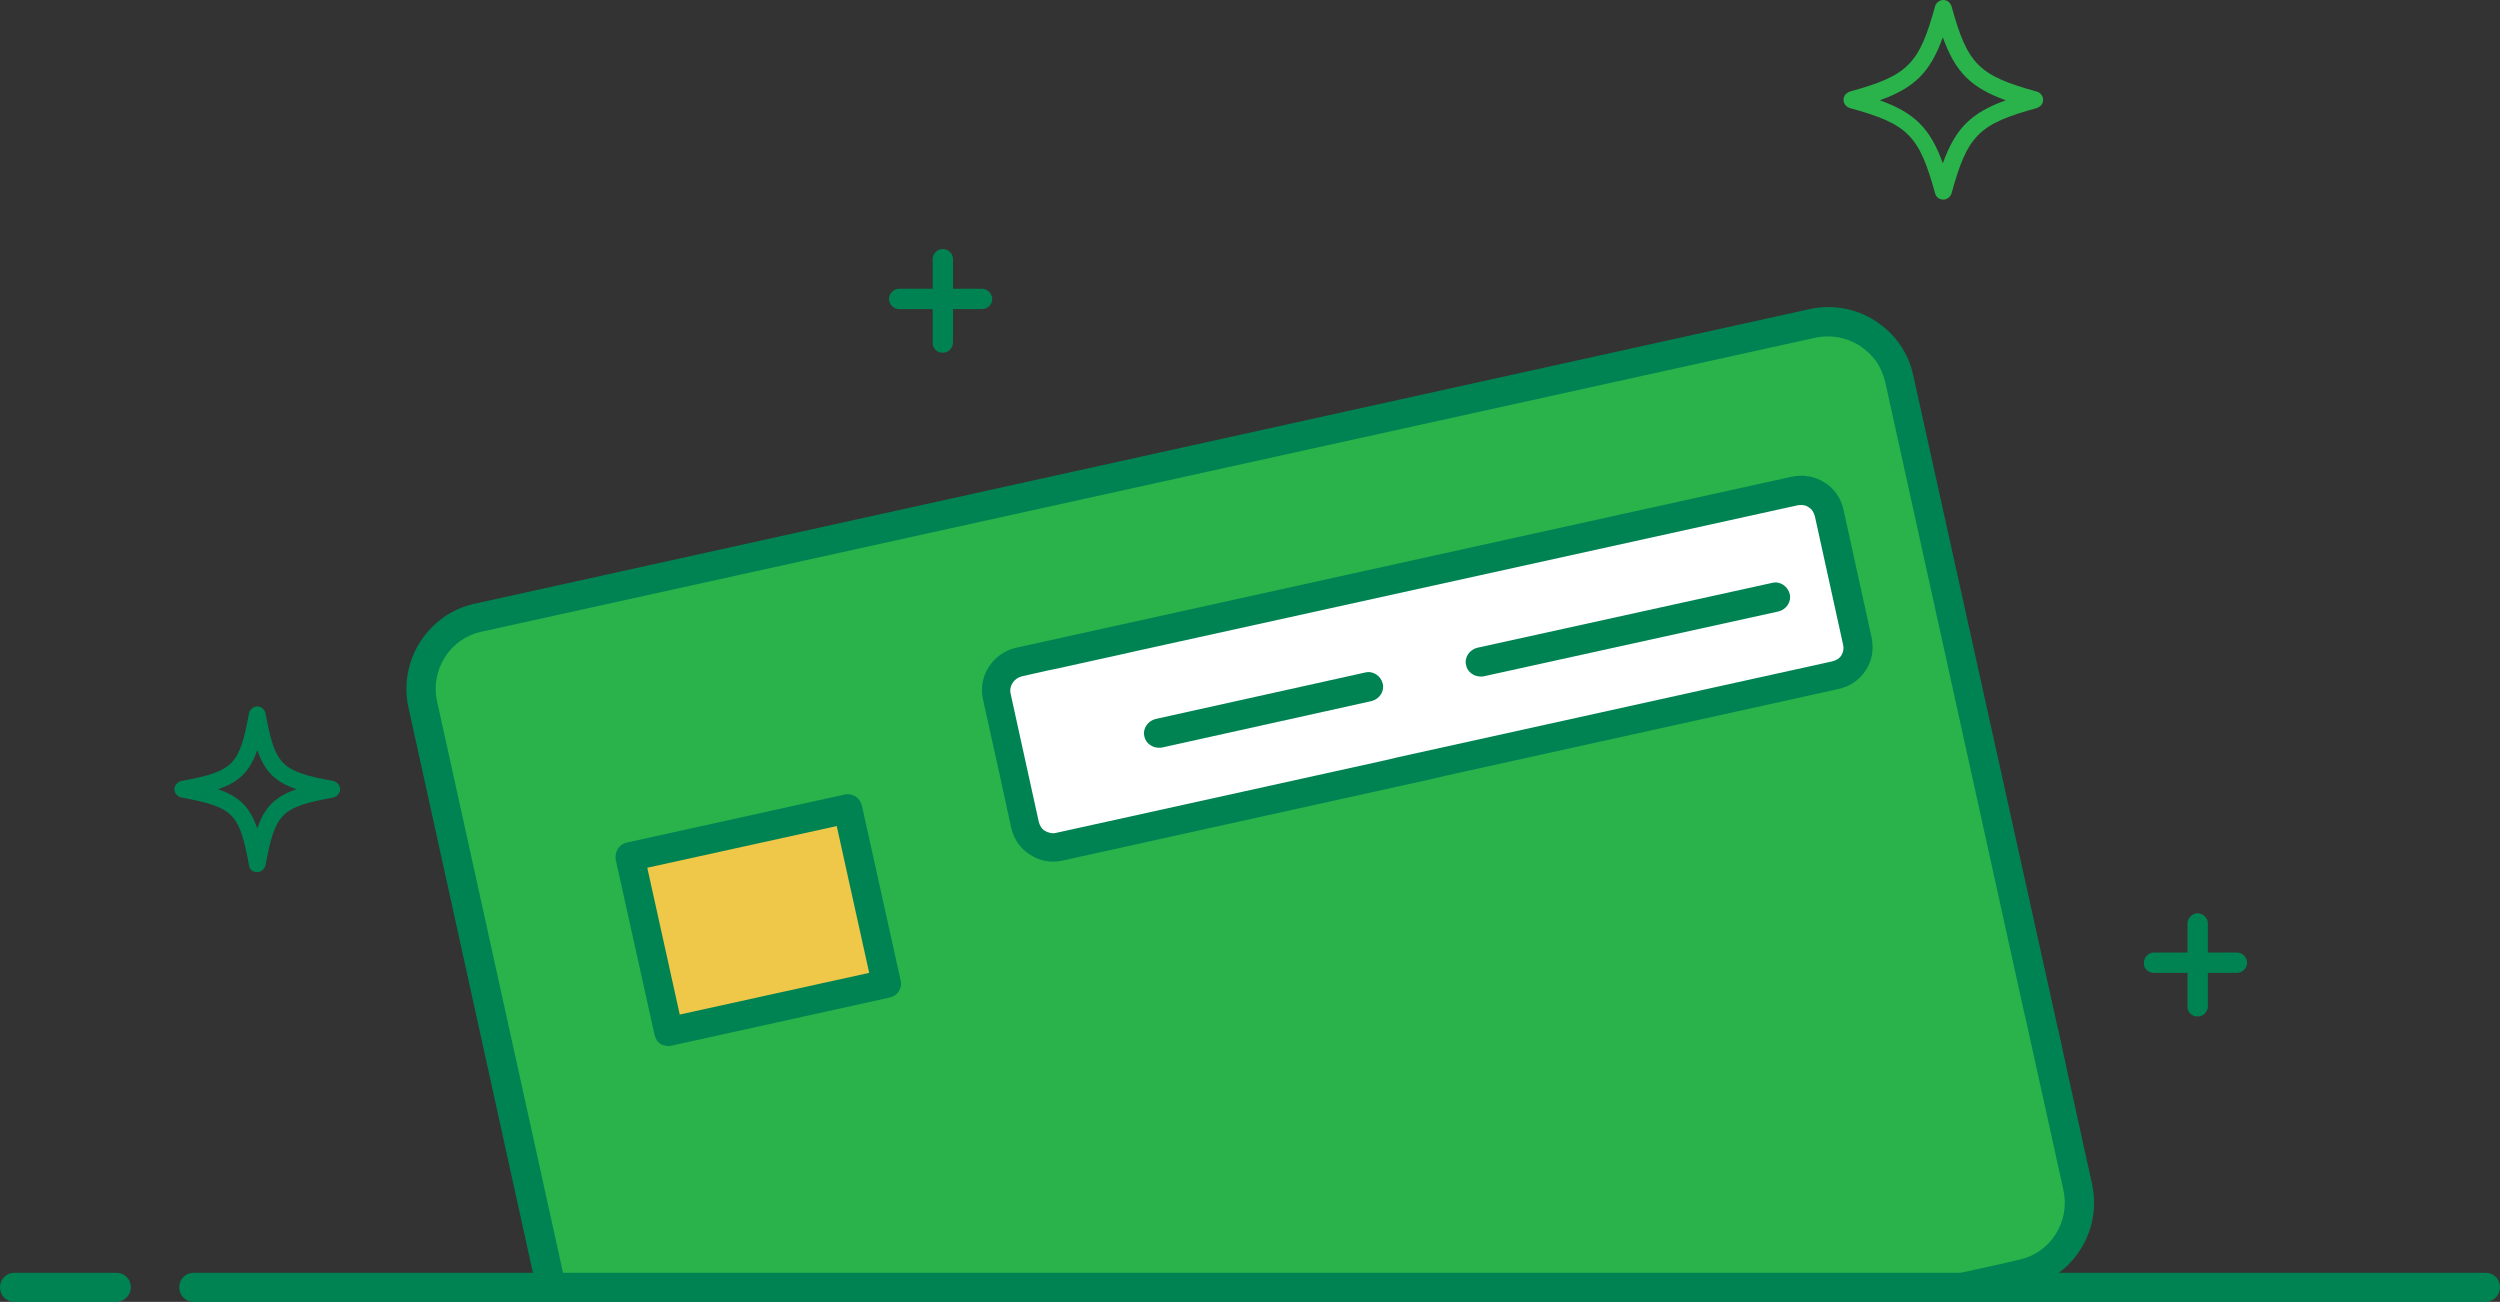 <?xml version="1.0" encoding="utf-8"?>
<!-- Generator: Adobe Illustrator 27.7.0, SVG Export Plug-In . SVG Version: 6.00 Build 0)  -->
<svg version="1.1" id="Layer_1" xmlns="http://www.w3.org/2000/svg" xmlns:xlink="http://www.w3.org/1999/xlink" x="0px" y="0px" viewBox="0 0 516 268.7" style="enable-background:new 0 0 516 268.7;" xml:space="preserve">
  <rect x="0" y="0" width="516" height="268.7" fill="#333333" stroke="none"/>
  <style type="text/css">
	.st0{fill-rule:evenodd;clip-rule:evenodd;fill:#2AB24B;}
	.st1{fill:#008353;}
	.st2{fill-rule:evenodd;clip-rule:evenodd;fill:#EFC849;}
	.st3{fill-rule:evenodd;clip-rule:evenodd;fill:#FFFFFF;}
	.st4{fill:#2AB24B;}
</style>
  <g>
    <g>
      <path class="st0" d="M141.3,267.1c6.1-0.3,12.2-1.4,18.2-2.1c6.8-0.9,13.5-1,20.4-1c24.3,0,48.5,1.6,72.7,2.1
			c24.8,0.5,49.6,0,74.3-0.5c25.1-0.5,50.2-0.5,75.3-0.5c2.5,0,5.7-0.4,9.1-0.7l6-1.3c8.1-1.8,13.2-9.8,11.4-17.9l-36.8-167
			c-1.8-8.1-9.8-13.2-17.9-11.4L98.7,127.5c-8.1,1.8-13.2,9.8-11.4,17.9l26.6,120.7C123,266.7,132.1,267.6,141.3,267.1z" />
      <path class="st1" d="M117,266.3L90.2,144.7c-1.4-6.5,2.7-12.9,9.1-14.3l275.4-60.7c2.4-0.5,4.8-0.3,7.1,0.6c0.7,0.3,1.3,0.6,2,1
			c1.3,0.9,2.5,2,3.4,3.2c0.9,1.3,1.5,2.7,1.9,4.3l28.6,129.8l0.4,1.7l5.1,23.1l2.7,12.3c1.4,6.5-2.7,12.9-9.1,14.3l-4.8,1.1
			l-17.7,3.9c2.7,0,5.4,0,8.1,0c5.4,0,13.7-1.6,21.1-1.3c6.4-3.9,10-11.5,8.3-19.3l-4.6-20.9l-2.3-10.6l-0.4-1.7L394.9,77.5
			c-1-4.7-3.8-8.7-7.9-11.3c-4-2.6-8.9-3.4-13.5-2.4L98,124.6c-9.7,2.1-15.8,11.8-13.7,21.4l26.4,119.9
			C112.8,266,114.9,266.1,117,266.3z" />
      <rect x="133.5" y="171.5" transform="matrix(0.977 -0.215 0.215 0.977 -37.253 38.17)" class="st2" width="46" height="37" />
      <path class="st1" d="M185.9,202.4l-8-36.1c-0.2-0.8-0.7-1.5-1.3-1.9c-0.7-0.4-1.5-0.6-2.3-0.4l-44.9,9.9c-1.6,0.3-2.6,1.9-2.3,3.6
			l8,36.1c0.2,0.8,0.6,1.5,1.3,1.9c0.2,0.1,0.3,0.2,0.5,0.2c0.6,0.2,1.2,0.3,1.8,0.1l44.9-9.9c0.8-0.2,1.5-0.6,1.9-1.3
			C185.9,204,186.1,203.2,185.9,202.4z M140.3,209.4l-6.7-30.3l39.1-8.6l6.7,30.3L140.3,209.4z" />
      <path class="st3" d="M378.8,139.4l-160.1,35.3c-3.2,0.7-6.4-1.3-7.2-4.6l-5.8-26.4c-0.7-3.2,1.3-6.4,4.6-7.2l160.1-35.2
			c3.2-0.7,6.4,1.3,7.2,4.6l5.8,26.4C384.1,135.5,382.1,138.7,378.8,139.4z" />
      <path class="st1" d="M386.3,131.6l-5.8-26.4c-0.5-2.3-1.9-4.4-3.9-5.6c-2-1.3-4.4-1.7-6.8-1.2l-160.1,35.3
			c-4.8,1.1-7.9,5.9-6.8,10.7l3.3,14.9l2.5,11.5c0.5,2.3,1.9,4.4,3.9,5.6c0.5,0.3,1,0.6,1.5,0.8c1.7,0.7,3.5,0.8,5.3,0.4l76.5-16.9
			l2.5-0.6l81.1-17.9c2.3-0.5,4.4-1.9,5.6-3.9C386.4,136.4,386.8,134,386.3,131.6z M380.1,135.2c-0.4,0.7-1.1,1.1-1.9,1.3
			l-89.7,19.8l-2.5,0.6l-68,15c-0.8,0.2-1.6,0-2.3-0.4s-1.1-1.1-1.3-1.9l-4.4-20l-1.4-6.4c-0.4-1.6,0.7-3.2,2.3-3.6l5.3-1.2l1.5-0.3
			l13.6-3l0,0l3.1-0.7L371,104.3c0.6-0.1,1.2-0.1,1.8,0.1c0.2,0.1,0.3,0.2,0.5,0.3c0.7,0.4,1.1,1.1,1.3,1.9l5.8,26.4
			C380.6,133.7,380.5,134.5,380.1,135.2z" />
      <path class="st1" d="M304.4,139.4c-0.9-0.4-1.6-1.1-1.8-2.1c-0.4-1.6,0.7-3.2,2.3-3.6l60.9-13.4c1.6-0.4,3.2,0.7,3.6,2.3
			c0.4,1.6-0.7,3.2-2.3,3.6l-60.9,13.4C305.5,139.7,304.9,139.6,304.4,139.4z" />
      <path class="st1" d="M238,154.1c-0.9-0.4-1.6-1.1-1.8-2.1c-0.4-1.6,0.7-3.2,2.3-3.6l43.3-9.6c1.6-0.4,3.2,0.7,3.6,2.3
			s-0.7,3.2-2.3,3.6l-43.3,9.6C239.1,154.4,238.5,154.3,238,154.1z" />
    </g>
    <g>
      <path class="st1" d="M513,268.7H40c-1.7,0-3-1.3-3-3s1.3-3,3-3h473c1.7,0,3,1.3,3,3C516,267.3,514.7,268.7,513,268.7z" />
      <path class="st1" d="M24,268.7H3c-1.7,0-3-1.3-3-3s1.3-3,3-3h21c1.7,0,3,1.3,3,3C27,267.3,25.7,268.7,24,268.7z" />
    </g>
    <path class="st1" d="M194.6,72.8c1.2,0,2.1-1,2.1-2.1V53.5c0-1.2-1-2.1-2.1-2.1c-1.2,0-2.1,1-2.1,2.1v17.1
		C192.4,71.9,193.4,72.8,194.6,72.8z" />
    <path class="st1" d="M185.6,63.8h17.1c1.2,0,2.1-1,2.1-2.1s-1-2.1-2.1-2.1h-17.1c-1.2,0-2.1,1-2.1,2.1S184.4,63.8,185.6,63.8z" />
    <path class="st1" d="M453.6,209.8c1.2,0,2.1-1,2.1-2.1v-17.1c0-1.2-1-2.1-2.1-2.1s-2.1,1-2.1,2.1v17.1
		C451.4,208.9,452.4,209.8,453.6,209.8z" />
    <path class="st1" d="M444.6,200.8h17.1c1.2,0,2.1-1,2.1-2.1c0-1.2-1-2.1-2.1-2.1h-17.1c-1.2,0-2.1,1-2.1,2.1
		C442.4,199.9,443.4,200.8,444.6,200.8z" />
    <path class="st1" d="M51.4,178.6c-2-10.8-3.2-12-14-14c-0.8-0.2-1.4-0.9-1.4-1.7s0.6-1.5,1.4-1.7c10.8-2,12-3.2,14-14
		c0.2-0.8,0.9-1.4,1.7-1.4c0.8,0,1.5,0.6,1.7,1.4c2,10.8,3.2,12,14,14c0.8,0.2,1.4,0.9,1.4,1.7s-0.6,1.5-1.4,1.7
		c-10.8,2-12,3.2-14,14c-0.2,0.8-0.9,1.4-1.7,1.4C52.2,180,51.5,179.5,51.4,178.6z M53.1,154.8c-1.5,4.4-3.7,6.6-8.1,8.1
		c4.4,1.5,6.6,3.7,8.1,8.1c1.5-4.4,3.7-6.6,8.1-8.1C56.8,161.4,54.6,159.2,53.1,154.8z" />
    <path class="st4" d="M399.4,39.9c-3.3-12-5.6-14.3-17.6-17.6c-0.7-0.2-1.3-0.9-1.3-1.7s0.5-1.4,1.3-1.7c12-3.3,14.3-5.6,17.6-17.6
		c0.2-0.7,0.9-1.3,1.7-1.3s1.4,0.5,1.7,1.3c3.3,12,5.6,14.3,17.6,17.6c0.7,0.2,1.3,0.9,1.3,1.7s-0.5,1.4-1.3,1.7
		c-12,3.3-14.3,5.6-17.6,17.6c-0.2,0.7-0.9,1.3-1.7,1.3S399.6,40.7,399.4,39.9z M401,7.7c-2.6,7.2-5.8,10.4-13,13
		c7.2,2.6,10.4,5.8,13,13c2.6-7.2,5.8-10.4,13-13C406.8,18.1,403.6,14.9,401,7.7z" />
  </g>
</svg>
